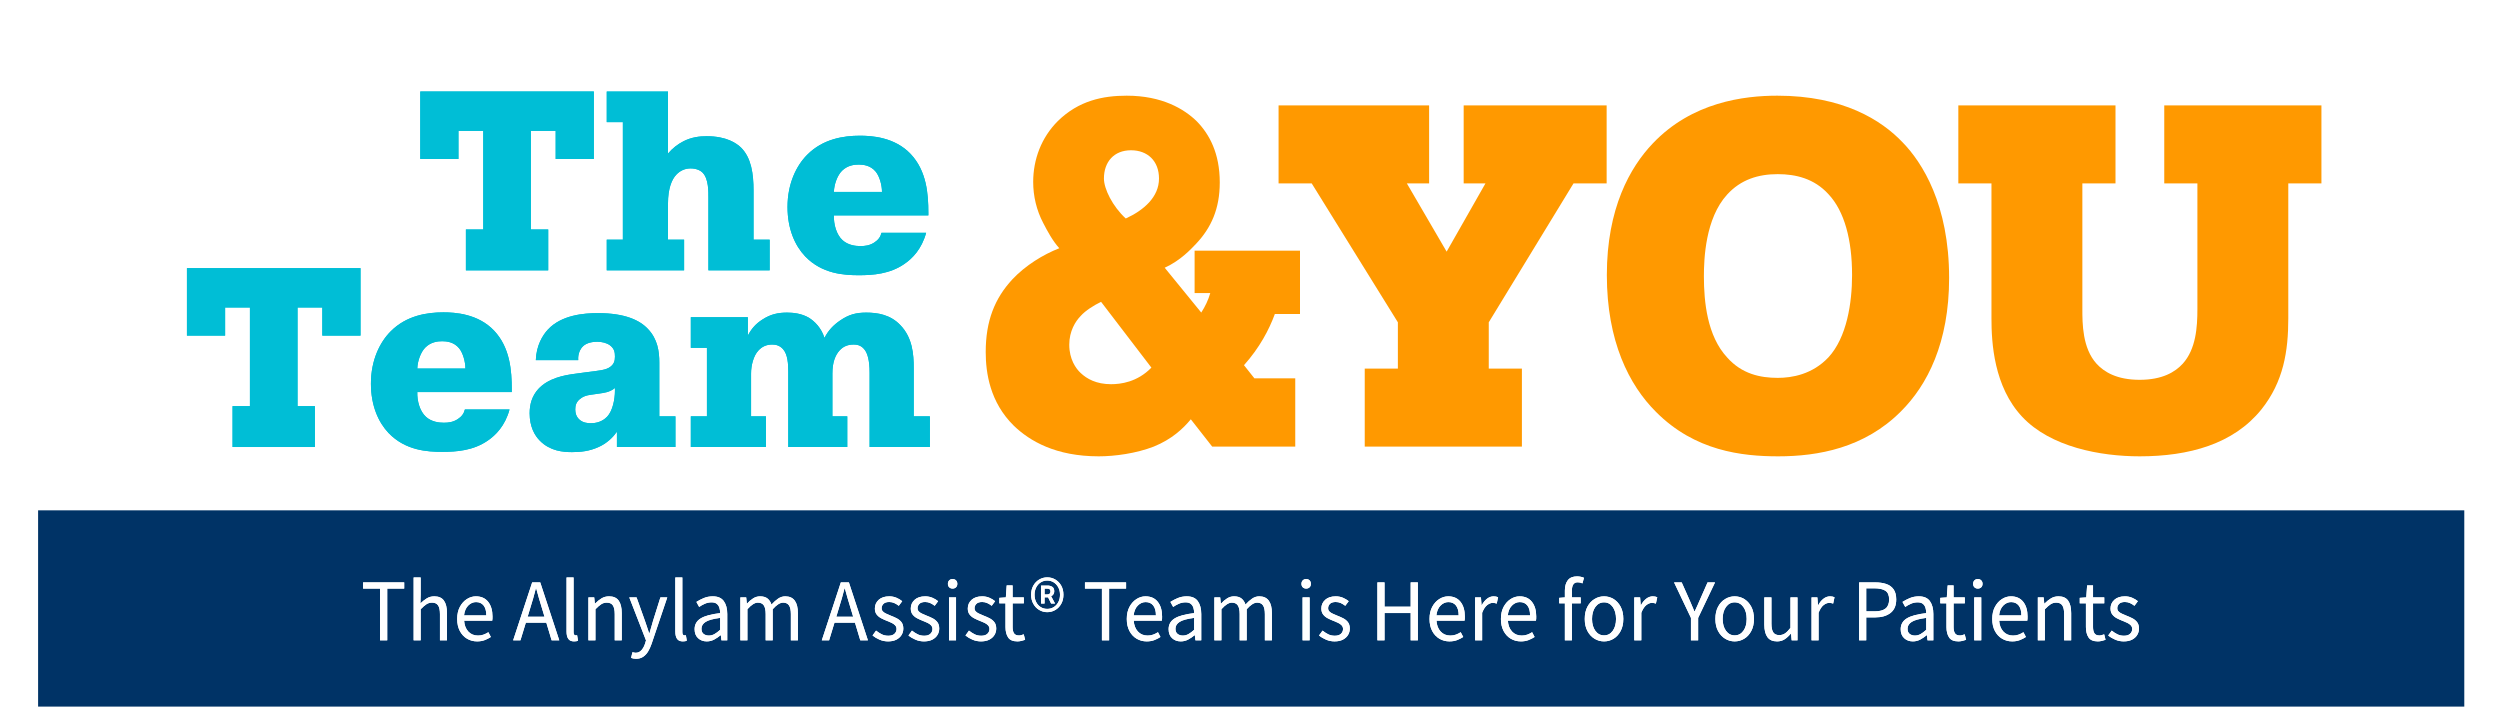<?xml version="1.0" encoding="UTF-8"?>
<svg width="1019px" height="288px" viewBox="0 0 1019 288" version="1.1" xmlns="http://www.w3.org/2000/svg" xmlns:xlink="http://www.w3.org/1999/xlink">
    <title>B63C0302-BB16-441B-89A6-73AE3A53EC97</title>
    <defs>
        <polygon id="path-1" points="6.918 26.064 6.918 4.968 0 4.968 0 2.448 16.77 2.448 16.77 4.968 9.852 4.968 9.852 26.064"></polygon>
        <path d="M20.613,26.064 L20.613,0.432 L23.478,0.432 L23.478,7.416 L23.373,11.016 C24.188,10.224 25.044,9.546 25.941,8.982 C26.838,8.418 27.868,8.136 29.033,8.136 C30.826,8.136 32.136,8.718 32.963,9.882 C33.79,11.046 34.203,12.744 34.203,14.976 L34.203,26.064 L31.339,26.064 L31.339,15.372 C31.339,13.74 31.082,12.552 30.57,11.808 C30.058,11.064 29.242,10.692 28.124,10.692 C27.263,10.692 26.488,10.92 25.801,11.376 C25.114,11.832 24.34,12.504 23.478,13.392 L23.478,26.064 L20.613,26.064 Z" id="path-2"></path>
        <path d="M46.501,26.496 C44.987,26.496 43.613,26.13 42.379,25.398 C41.144,24.666 40.166,23.616 39.444,22.248 C38.722,20.88 38.361,19.248 38.361,17.352 C38.361,15.432 38.728,13.788 39.462,12.42 C40.195,11.052 41.144,9.996 42.309,9.252 C43.473,8.508 44.696,8.136 45.977,8.136 C48.143,8.136 49.815,8.88 50.991,10.368 C52.167,11.856 52.755,13.848 52.755,16.344 C52.755,16.656 52.749,16.962 52.738,17.262 C52.726,17.562 52.697,17.82 52.65,18.036 L41.191,18.036 C41.307,19.884 41.872,21.36 42.885,22.464 C43.899,23.568 45.22,24.12 46.851,24.12 C47.666,24.12 48.417,23.994 49.104,23.742 C49.791,23.49 50.449,23.16 51.078,22.752 L52.091,24.696 C51.369,25.176 50.548,25.596 49.628,25.956 C48.708,26.316 47.666,26.496 46.501,26.496 Z M41.156,15.912 L50.24,15.912 C50.24,14.136 49.873,12.786 49.139,11.862 C48.405,10.938 47.375,10.476 46.047,10.476 C44.859,10.476 43.794,10.95 42.85,11.898 C41.907,12.846 41.342,14.184 41.156,15.912 Z" id="path-3"></path>
        <path d="M68.162,12.852 L67.079,16.452 L73.962,16.452 L72.879,12.852 C72.46,11.532 72.064,10.218 71.691,8.91 C71.318,7.602 70.946,6.264 70.573,4.896 L70.433,4.896 C70.084,6.264 69.723,7.602 69.35,8.91 C68.978,10.218 68.582,11.532 68.162,12.852 Z M61.175,26.064 L68.931,2.448 L72.215,2.448 L79.971,26.064 L76.862,26.064 L74.696,18.864 L66.346,18.864 L64.145,26.064 L61.175,26.064 Z" id="path-4"></path>
        <path d="M85.98,26.496 C84.909,26.496 84.134,26.154 83.657,25.47 C83.18,24.786 82.941,23.808 82.941,22.536 L82.941,0.432 L85.806,0.432 L85.806,22.752 C85.806,23.208 85.887,23.538 86.05,23.742 C86.213,23.946 86.4,24.048 86.609,24.048 C86.702,24.048 86.79,24.042 86.871,24.03 C86.953,24.018 87.075,24 87.238,23.976 L87.622,26.208 C87.436,26.304 87.215,26.376 86.959,26.424 C86.702,26.472 86.376,26.496 85.98,26.496 Z" id="path-5"></path>
        <path d="M91.85,26.064 L91.85,8.568 L94.225,8.568 L94.47,11.088 L94.575,11.088 C95.39,10.248 96.252,9.546 97.16,8.982 C98.069,8.418 99.105,8.136 100.27,8.136 C102.063,8.136 103.373,8.718 104.2,9.882 C105.027,11.046 105.44,12.744 105.44,14.976 L105.44,26.064 L102.575,26.064 L102.575,15.372 C102.575,13.74 102.319,12.552 101.807,11.808 C101.294,11.064 100.479,10.692 99.361,10.692 C98.499,10.692 97.725,10.92 97.038,11.376 C96.351,11.832 95.576,12.504 94.715,13.392 L94.715,26.064 L91.85,26.064 Z" id="path-6"></path>
        <path d="M111.24,33.588 C110.867,33.588 110.512,33.552 110.174,33.48 C109.837,33.408 109.528,33.324 109.248,33.228 L109.807,30.888 C109.994,30.936 110.203,30.99 110.436,31.05 C110.669,31.11 110.89,31.14 111.1,31.14 C112.055,31.14 112.847,30.786 113.476,30.078 C114.105,29.37 114.594,28.476 114.943,27.396 L115.328,26.1 L108.515,8.568 L111.484,8.568 L114.943,18.252 C115.199,18.996 115.473,19.8 115.764,20.664 C116.055,21.528 116.329,22.368 116.585,23.184 L116.725,23.184 C116.981,22.392 117.226,21.564 117.459,20.7 C117.692,19.836 117.925,19.02 118.157,18.252 L121.197,8.568 L123.992,8.568 L117.598,27.504 C117.202,28.656 116.731,29.688 116.183,30.6 C115.636,31.512 114.961,32.238 114.157,32.778 C113.354,33.318 112.381,33.588 111.24,33.588 Z" id="path-7"></path>
        <path d="M130.316,26.496 C129.244,26.496 128.47,26.154 127.992,25.47 C127.515,24.786 127.276,23.808 127.276,22.536 L127.276,0.432 L130.141,0.432 L130.141,22.752 C130.141,23.208 130.222,23.538 130.385,23.742 C130.548,23.946 130.735,24.048 130.944,24.048 C131.038,24.048 131.125,24.042 131.206,24.03 C131.288,24.018 131.41,24 131.573,23.976 L131.958,26.208 C131.771,26.304 131.55,26.376 131.294,26.424 C131.038,26.472 130.711,26.496 130.316,26.496 Z" id="path-8"></path>
        <path d="M140.098,26.496 C138.677,26.496 137.495,26.058 136.552,25.182 C135.609,24.306 135.137,23.088 135.137,21.528 C135.137,19.608 135.97,18.138 137.635,17.118 C139.3,16.098 141.938,15.384 145.548,14.976 C145.548,14.232 145.449,13.524 145.251,12.852 C145.053,12.18 144.704,11.634 144.203,11.214 C143.702,10.794 142.986,10.584 142.054,10.584 C141.076,10.584 140.156,10.776 139.294,11.16 C138.433,11.544 137.664,11.976 136.989,12.456 L135.871,10.404 C136.662,9.876 137.635,9.366 138.788,8.874 C139.941,8.382 141.193,8.136 142.544,8.136 C144.616,8.136 146.119,8.79 147.05,10.098 C147.982,11.406 148.448,13.152 148.448,15.336 L148.448,26.064 L146.072,26.064 L145.828,23.976 L145.723,23.976 C144.931,24.648 144.063,25.236 143.12,25.74 C142.177,26.244 141.169,26.496 140.098,26.496 Z M140.936,24.12 C141.752,24.12 142.52,23.916 143.242,23.508 C143.964,23.1 144.733,22.524 145.548,21.78 L145.548,16.92 C142.73,17.28 140.756,17.82 139.626,18.54 C138.497,19.26 137.932,20.184 137.932,21.312 C137.932,22.296 138.223,23.01 138.805,23.454 C139.388,23.898 140.098,24.12 140.936,24.12 Z" id="path-9"></path>
        <path d="M153.793,26.064 L153.793,8.568 L156.169,8.568 L156.414,11.088 L156.518,11.088 C157.264,10.248 158.079,9.546 158.964,8.982 C159.849,8.418 160.792,8.136 161.794,8.136 C163.098,8.136 164.117,8.43 164.851,9.018 C165.585,9.606 166.126,10.428 166.475,11.484 C167.361,10.5 168.257,9.696 169.166,9.072 C170.074,8.448 171.041,8.136 172.065,8.136 C173.812,8.136 175.111,8.718 175.961,9.882 C176.811,11.046 177.236,12.744 177.236,14.976 L177.236,26.064 L174.371,26.064 L174.371,15.372 C174.371,13.74 174.115,12.552 173.603,11.808 C173.09,11.064 172.298,10.692 171.227,10.692 C169.969,10.692 168.548,11.592 166.965,13.392 L166.965,26.064 L164.1,26.064 L164.1,15.372 C164.1,13.74 163.844,12.552 163.331,11.808 C162.819,11.064 162.015,10.692 160.92,10.692 C159.663,10.692 158.242,11.592 156.658,13.392 L156.658,26.064 L153.793,26.064 Z" id="path-10"></path>
        <path d="M193.971,12.852 L192.888,16.452 L199.771,16.452 L198.688,12.852 C198.268,11.532 197.872,10.218 197.5,8.91 C197.127,7.602 196.754,6.264 196.382,4.896 L196.242,4.896 C195.893,6.264 195.532,7.602 195.159,8.91 C194.786,10.218 194.39,11.532 193.971,12.852 Z M186.984,26.064 L194.74,2.448 L198.024,2.448 L205.78,26.064 L202.67,26.064 L200.504,18.864 L192.154,18.864 L189.953,26.064 L186.984,26.064 Z" id="path-11"></path>
        <path d="M213.99,26.496 C212.779,26.496 211.626,26.262 210.531,25.794 C209.437,25.326 208.482,24.756 207.666,24.084 L209.099,22.104 C209.844,22.704 210.613,23.202 211.405,23.598 C212.197,23.994 213.093,24.192 214.095,24.192 C215.213,24.192 216.051,23.922 216.61,23.382 C217.169,22.842 217.449,22.2 217.449,21.456 C217.449,20.856 217.257,20.352 216.872,19.944 C216.488,19.536 215.999,19.194 215.405,18.918 C214.811,18.642 214.2,18.384 213.571,18.144 C212.779,17.832 211.999,17.478 211.23,17.082 C210.461,16.686 209.832,16.17 209.343,15.534 C208.854,14.898 208.61,14.088 208.61,13.104 C208.61,11.688 209.128,10.506 210.164,9.558 C211.201,8.61 212.639,8.136 214.479,8.136 C215.527,8.136 216.505,8.328 217.414,8.712 C218.322,9.096 219.102,9.564 219.755,10.116 L218.357,11.988 C217.775,11.532 217.169,11.16 216.54,10.872 C215.912,10.584 215.224,10.44 214.479,10.44 C213.408,10.44 212.622,10.692 212.121,11.196 C211.62,11.7 211.37,12.288 211.37,12.96 C211.37,13.512 211.544,13.962 211.894,14.31 C212.243,14.658 212.697,14.958 213.256,15.21 C213.815,15.462 214.409,15.72 215.038,15.984 C215.853,16.296 216.657,16.65 217.449,17.046 C218.241,17.442 218.899,17.97 219.423,18.63 C219.947,19.29 220.209,20.172 220.209,21.276 C220.209,22.212 219.97,23.076 219.493,23.868 C219.015,24.66 218.316,25.296 217.396,25.776 C216.476,26.256 215.341,26.496 213.99,26.496 Z" id="path-12"></path>
        <path d="M228.629,26.496 C227.418,26.496 226.265,26.262 225.17,25.794 C224.075,25.326 223.12,24.756 222.305,24.084 L223.737,22.104 C224.483,22.704 225.251,23.202 226.043,23.598 C226.835,23.994 227.732,24.192 228.733,24.192 C229.851,24.192 230.69,23.922 231.249,23.382 C231.808,22.842 232.087,22.2 232.087,21.456 C232.087,20.856 231.895,20.352 231.511,19.944 C231.127,19.536 230.638,19.194 230.044,18.918 C229.45,18.642 228.838,18.384 228.209,18.144 C227.418,17.832 226.637,17.478 225.869,17.082 C225.1,16.686 224.471,16.17 223.982,15.534 C223.493,14.898 223.248,14.088 223.248,13.104 C223.248,11.688 223.767,10.506 224.803,9.558 C225.84,8.61 227.278,8.136 229.118,8.136 C230.166,8.136 231.144,8.328 232.053,8.712 C232.961,9.096 233.741,9.564 234.393,10.116 L232.996,11.988 C232.414,11.532 231.808,11.16 231.179,10.872 C230.55,10.584 229.863,10.44 229.118,10.44 C228.046,10.44 227.26,10.692 226.76,11.196 C226.259,11.7 226.008,12.288 226.008,12.96 C226.008,13.512 226.183,13.962 226.532,14.31 C226.882,14.658 227.336,14.958 227.895,15.21 C228.454,15.462 229.048,15.72 229.677,15.984 C230.492,16.296 231.296,16.65 232.087,17.046 C232.879,17.442 233.537,17.97 234.061,18.63 C234.585,19.29 234.847,20.172 234.847,21.276 C234.847,22.212 234.609,23.076 234.131,23.868 C233.654,24.66 232.955,25.296 232.035,25.776 C231.115,26.256 229.98,26.496 228.629,26.496 Z" id="path-13"></path>
        <path d="M238.83,26.064 L238.83,8.568 L241.695,8.568 L241.695,26.064 L238.83,26.064 Z M240.298,4.968 C239.739,4.968 239.279,4.794 238.918,4.446 C238.557,4.098 238.376,3.624 238.376,3.024 C238.376,2.448 238.557,1.98 238.918,1.62 C239.279,1.26 239.739,1.08 240.298,1.08 C240.857,1.08 241.317,1.26 241.678,1.62 C242.039,1.98 242.219,2.448 242.219,3.024 C242.219,3.624 242.039,4.098 241.678,4.446 C241.317,4.794 240.857,4.968 240.298,4.968 Z" id="path-14"></path>
        <path d="M251.862,26.496 C250.651,26.496 249.498,26.262 248.403,25.794 C247.308,25.326 246.353,24.756 245.538,24.084 L246.971,22.104 C247.716,22.704 248.485,23.202 249.277,23.598 C250.068,23.994 250.965,24.192 251.967,24.192 C253.085,24.192 253.923,23.922 254.482,23.382 C255.041,22.842 255.321,22.2 255.321,21.456 C255.321,20.856 255.128,20.352 254.744,19.944 C254.36,19.536 253.871,19.194 253.277,18.918 C252.683,18.642 252.071,18.384 251.443,18.144 C250.651,17.832 249.87,17.478 249.102,17.082 C248.333,16.686 247.704,16.17 247.215,15.534 C246.726,14.898 246.482,14.088 246.482,13.104 C246.482,11.688 247,10.506 248.036,9.558 C249.073,8.61 250.511,8.136 252.351,8.136 C253.399,8.136 254.377,8.328 255.286,8.712 C256.194,9.096 256.974,9.564 257.626,10.116 L256.229,11.988 C255.647,11.532 255.041,11.16 254.412,10.872 C253.783,10.584 253.096,10.44 252.351,10.44 C251.28,10.44 250.493,10.692 249.993,11.196 C249.492,11.7 249.242,12.288 249.242,12.96 C249.242,13.512 249.416,13.962 249.766,14.31 C250.115,14.658 250.569,14.958 251.128,15.21 C251.687,15.462 252.281,15.72 252.91,15.984 C253.725,16.296 254.529,16.65 255.321,17.046 C256.113,17.442 256.771,17.97 257.295,18.63 C257.819,19.29 258.081,20.172 258.081,21.276 C258.081,22.212 257.842,23.076 257.364,23.868 C256.887,24.66 256.188,25.296 255.268,25.776 C254.348,26.256 253.213,26.496 251.862,26.496 Z" id="path-15"></path>
        <path d="M266.71,26.496 C264.893,26.496 263.63,25.956 262.919,24.876 C262.209,23.796 261.854,22.392 261.854,20.664 L261.854,10.98 L259.338,10.98 L259.338,8.748 L261.994,8.568 L262.343,3.672 L264.754,3.672 L264.754,8.568 L269.33,8.568 L269.33,10.98 L264.754,10.98 L264.754,20.7 C264.754,21.78 264.946,22.614 265.33,23.202 C265.714,23.79 266.396,24.084 267.374,24.084 C267.677,24.084 268.003,24.03 268.352,23.922 C268.702,23.814 269.016,23.712 269.295,23.616 L269.854,25.848 C269.389,26.016 268.882,26.166 268.335,26.298 C267.787,26.43 267.246,26.496 266.71,26.496 Z" id="path-16"></path>
        <path d="M278.868,14.58 C277.68,14.58 276.586,14.28 275.584,13.68 C274.583,13.08 273.785,12.246 273.191,11.178 C272.597,10.11 272.3,8.88 272.3,7.488 C272.3,6.072 272.597,4.836 273.191,3.78 C273.785,2.724 274.583,1.896 275.584,1.296 C276.586,0.696 277.68,0.396 278.868,0.396 C280.079,0.396 281.186,0.696 282.187,1.296 C283.189,1.896 283.987,2.724 284.58,3.78 C285.174,4.836 285.471,6.072 285.471,7.488 C285.471,8.88 285.174,10.11 284.58,11.178 C283.987,12.246 283.189,13.08 282.187,13.68 C281.186,14.28 280.079,14.58 278.868,14.58 Z M278.868,13.248 C279.847,13.248 280.726,13.008 281.506,12.528 C282.286,12.048 282.909,11.37 283.375,10.494 C283.841,9.618 284.074,8.616 284.074,7.488 C284.074,6.36 283.841,5.358 283.375,4.482 C282.909,3.606 282.286,2.922 281.506,2.43 C280.726,1.938 279.847,1.692 278.868,1.692 C277.89,1.692 277.011,1.938 276.231,2.43 C275.45,2.922 274.833,3.606 274.379,4.482 C273.925,5.358 273.698,6.36 273.698,7.488 C273.698,8.616 273.925,9.618 274.379,10.494 C274.833,11.37 275.45,12.048 276.231,12.528 C277.011,13.008 277.89,13.248 278.868,13.248 Z M276.353,11.052 L276.353,3.744 L279.008,3.744 C279.753,3.744 280.394,3.918 280.93,4.266 C281.465,4.614 281.733,5.22 281.733,6.084 C281.733,6.516 281.617,6.918 281.384,7.29 C281.151,7.662 280.836,7.92 280.44,8.064 L282.048,11.052 L280.44,11.052 L279.218,8.532 L277.785,8.532 L277.785,11.052 L276.353,11.052 Z M277.785,7.38 L278.694,7.38 C279.695,7.38 280.196,6.972 280.196,6.156 C280.196,5.796 280.091,5.508 279.881,5.292 C279.672,5.076 279.299,4.968 278.763,4.968 L277.785,4.968 L277.785,7.38 Z" id="path-17"></path>
        <polygon id="path-18" points="301.158 26.064 301.158 4.968 294.241 4.968 294.241 2.448 311.01 2.448 311.01 4.968 304.093 4.968 304.093 26.064"></polygon>
        <path d="M319.43,26.496 C317.916,26.496 316.542,26.13 315.308,25.398 C314.073,24.666 313.095,23.616 312.373,22.248 C311.651,20.88 311.29,19.248 311.29,17.352 C311.29,15.432 311.657,13.788 312.39,12.42 C313.124,11.052 314.073,9.996 315.238,9.252 C316.402,8.508 317.625,8.136 318.906,8.136 C321.072,8.136 322.744,8.88 323.92,10.368 C325.096,11.856 325.684,13.848 325.684,16.344 C325.684,16.656 325.678,16.962 325.667,17.262 C325.655,17.562 325.626,17.82 325.579,18.036 L314.12,18.036 C314.236,19.884 314.801,21.36 315.814,22.464 C316.827,23.568 318.149,24.12 319.78,24.12 C320.595,24.12 321.346,23.994 322.033,23.742 C322.72,23.49 323.378,23.16 324.007,22.752 L325.02,24.696 C324.298,25.176 323.477,25.596 322.557,25.956 C321.637,26.316 320.595,26.496 319.43,26.496 Z M314.085,15.912 L323.169,15.912 C323.169,14.136 322.802,12.786 322.068,11.862 C321.334,10.938 320.304,10.476 318.976,10.476 C317.788,10.476 316.723,10.95 315.779,11.898 C314.836,12.846 314.271,14.184 314.085,15.912 Z" id="path-19"></path>
        <path d="M333.3,26.496 C331.88,26.496 330.698,26.058 329.754,25.182 C328.811,24.306 328.339,23.088 328.339,21.528 C328.339,19.608 329.172,18.138 330.837,17.118 C332.503,16.098 335.14,15.384 338.751,14.976 C338.751,14.232 338.652,13.524 338.454,12.852 C338.256,12.18 337.906,11.634 337.405,11.214 C336.905,10.794 336.188,10.584 335.257,10.584 C334.279,10.584 333.359,10.776 332.497,11.16 C331.635,11.544 330.866,11.976 330.191,12.456 L329.073,10.404 C329.865,9.876 330.837,9.366 331.99,8.874 C333.143,8.382 334.395,8.136 335.746,8.136 C337.819,8.136 339.321,8.79 340.253,10.098 C341.184,11.406 341.65,13.152 341.65,15.336 L341.65,26.064 L339.275,26.064 L339.03,23.976 L338.925,23.976 C338.133,24.648 337.266,25.236 336.322,25.74 C335.379,26.244 334.372,26.496 333.3,26.496 Z M334.139,24.12 C334.954,24.12 335.723,23.916 336.445,23.508 C337.167,23.1 337.935,22.524 338.751,21.78 L338.751,16.92 C335.932,17.28 333.958,17.82 332.829,18.54 C331.699,19.26 331.134,20.184 331.134,21.312 C331.134,22.296 331.425,23.01 332.008,23.454 C332.59,23.898 333.3,24.12 334.139,24.12 Z" id="path-20"></path>
        <path d="M346.996,26.064 L346.996,8.568 L349.371,8.568 L349.616,11.088 L349.721,11.088 C350.466,10.248 351.281,9.546 352.166,8.982 C353.051,8.418 353.995,8.136 354.996,8.136 C356.301,8.136 357.32,8.43 358.053,9.018 C358.787,9.606 359.329,10.428 359.678,11.484 C360.563,10.5 361.46,9.696 362.368,9.072 C363.276,8.448 364.243,8.136 365.268,8.136 C367.015,8.136 368.313,8.718 369.163,9.882 C370.013,11.046 370.439,12.744 370.439,14.976 L370.439,26.064 L367.574,26.064 L367.574,15.372 C367.574,13.74 367.317,12.552 366.805,11.808 C366.293,11.064 365.501,10.692 364.429,10.692 C363.172,10.692 361.751,11.592 360.167,13.392 L360.167,26.064 L357.302,26.064 L357.302,15.372 C357.302,13.74 357.046,12.552 356.534,11.808 C356.021,11.064 355.218,10.692 354.123,10.692 C352.865,10.692 351.444,11.592 349.861,13.392 L349.861,26.064 L346.996,26.064 Z" id="path-21"></path>
        <path d="M382.946,26.064 L382.946,8.568 L385.811,8.568 L385.811,26.064 L382.946,26.064 Z M384.413,4.968 C383.854,4.968 383.394,4.794 383.033,4.446 C382.672,4.098 382.492,3.624 382.492,3.024 C382.492,2.448 382.672,1.98 383.033,1.62 C383.394,1.26 383.854,1.08 384.413,1.08 C384.972,1.08 385.432,1.26 385.793,1.62 C386.154,1.98 386.335,2.448 386.335,3.024 C386.335,3.624 386.154,4.098 385.793,4.446 C385.432,4.794 384.972,4.968 384.413,4.968 Z" id="path-22"></path>
        <path d="M395.978,26.496 C394.766,26.496 393.613,26.262 392.519,25.794 C391.424,25.326 390.469,24.756 389.654,24.084 L391.086,22.104 C391.832,22.704 392.6,23.202 393.392,23.598 C394.184,23.994 395.081,24.192 396.082,24.192 C397.2,24.192 398.039,23.922 398.598,23.382 C399.157,22.842 399.436,22.2 399.436,21.456 C399.436,20.856 399.244,20.352 398.86,19.944 C398.476,19.536 397.986,19.194 397.393,18.918 C396.799,18.642 396.187,18.384 395.558,18.144 C394.766,17.832 393.986,17.478 393.218,17.082 C392.449,16.686 391.82,16.17 391.331,15.534 C390.842,14.898 390.597,14.088 390.597,13.104 C390.597,11.688 391.115,10.506 392.152,9.558 C393.188,8.61 394.627,8.136 396.467,8.136 C397.515,8.136 398.493,8.328 399.401,8.712 C400.31,9.096 401.09,9.564 401.742,10.116 L400.345,11.988 C399.762,11.532 399.157,11.16 398.528,10.872 C397.899,10.584 397.212,10.44 396.467,10.44 C395.395,10.44 394.609,10.692 394.108,11.196 C393.608,11.7 393.357,12.288 393.357,12.96 C393.357,13.512 393.532,13.962 393.881,14.31 C394.231,14.658 394.685,14.958 395.244,15.21 C395.803,15.462 396.397,15.72 397.026,15.984 C397.841,16.296 398.644,16.65 399.436,17.046 C400.228,17.442 400.886,17.97 401.41,18.63 C401.934,19.29 402.196,20.172 402.196,21.276 C402.196,22.212 401.958,23.076 401.48,23.868 C401.003,24.66 400.304,25.296 399.384,25.776 C398.464,26.256 397.328,26.496 395.978,26.496 Z" id="path-23"></path>
        <polygon id="path-24" points="413.446 26.064 413.446 2.448 416.346 2.448 416.346 12.348 427.002 12.348 427.002 2.448 429.936 2.448 429.936 26.064 427.002 26.064 427.002 14.94 416.346 14.94 416.346 26.064"></polygon>
        <path d="M442.828,26.496 C441.314,26.496 439.94,26.13 438.706,25.398 C437.471,24.666 436.493,23.616 435.771,22.248 C435.049,20.88 434.688,19.248 434.688,17.352 C434.688,15.432 435.055,13.788 435.788,12.42 C436.522,11.052 437.471,9.996 438.636,9.252 C439.8,8.508 441.023,8.136 442.304,8.136 C444.47,8.136 446.141,8.88 447.318,10.368 C448.494,11.856 449.082,13.848 449.082,16.344 C449.082,16.656 449.076,16.962 449.065,17.262 C449.053,17.562 449.024,17.82 448.977,18.036 L437.518,18.036 C437.634,19.884 438.199,21.36 439.212,22.464 C440.225,23.568 441.547,24.12 443.178,24.12 C443.993,24.12 444.744,23.994 445.431,23.742 C446.118,23.49 446.776,23.16 447.405,22.752 L448.418,24.696 C447.696,25.176 446.875,25.596 445.955,25.956 C445.035,26.316 443.993,26.496 442.828,26.496 Z M437.483,15.912 L446.567,15.912 C446.567,14.136 446.2,12.786 445.466,11.862 C444.732,10.938 443.702,10.476 442.374,10.476 C441.186,10.476 440.121,10.95 439.177,11.898 C438.234,12.846 437.669,14.184 437.483,15.912 Z" id="path-25"></path>
        <path d="M453.274,26.064 L453.274,8.568 L455.65,8.568 L455.895,11.736 L456,11.736 C456.582,10.632 457.292,9.756 458.131,9.108 C458.969,8.46 459.866,8.136 460.821,8.136 C461.496,8.136 462.102,8.256 462.638,8.496 L462.079,11.088 C461.799,10.992 461.543,10.92 461.31,10.872 C461.077,10.824 460.786,10.8 460.437,10.8 C459.715,10.8 458.963,11.1 458.183,11.7 C457.403,12.3 456.722,13.344 456.139,14.832 L456.139,26.064 L453.274,26.064 Z" id="path-26"></path>
        <path d="M471.931,26.496 C470.417,26.496 469.043,26.13 467.808,25.398 C466.574,24.666 465.596,23.616 464.874,22.248 C464.152,20.88 463.791,19.248 463.791,17.352 C463.791,15.432 464.157,13.788 464.891,12.42 C465.625,11.052 466.574,9.996 467.738,9.252 C468.903,8.508 470.126,8.136 471.407,8.136 C473.573,8.136 475.244,8.88 476.42,10.368 C477.597,11.856 478.185,13.848 478.185,16.344 C478.185,16.656 478.179,16.962 478.167,17.262 C478.156,17.562 478.126,17.82 478.08,18.036 L466.62,18.036 C466.737,19.884 467.302,21.36 468.315,22.464 C469.328,23.568 470.65,24.12 472.28,24.12 C473.095,24.12 473.847,23.994 474.534,23.742 C475.221,23.49 475.879,23.16 476.508,22.752 L477.521,24.696 C476.799,25.176 475.978,25.596 475.058,25.956 C474.138,26.316 473.095,26.496 471.931,26.496 Z M466.586,15.912 L475.669,15.912 C475.669,14.136 475.302,12.786 474.569,11.862 C473.835,10.938 472.804,10.476 471.477,10.476 C470.289,10.476 469.223,10.95 468.28,11.898 C467.337,12.846 466.772,14.184 466.586,15.912 Z" id="path-27"></path>
        <path d="M489.854,26.064 L489.854,10.98 L487.548,10.98 L487.548,8.748 L489.854,8.568 L489.854,5.796 C489.854,4.02 490.255,2.61 491.059,1.566 C491.863,0.522 493.114,0 494.815,0 C495.35,0 495.863,0.054 496.352,0.162 C496.841,0.27 497.272,0.408 497.645,0.576 L497.016,2.844 C496.387,2.556 495.746,2.412 495.094,2.412 C493.51,2.412 492.719,3.54 492.719,5.796 L492.719,8.568 L496.317,8.568 L496.317,10.98 L492.719,10.98 L492.719,26.064 L489.854,26.064 Z" id="path-28"></path>
        <path d="M505.82,26.496 C504.446,26.496 503.159,26.136 501.959,25.416 C500.76,24.696 499.793,23.652 499.06,22.284 C498.326,20.916 497.959,19.272 497.959,17.352 C497.959,15.384 498.326,13.716 499.06,12.348 C499.793,10.98 500.76,9.936 501.959,9.216 C503.159,8.496 504.446,8.136 505.82,8.136 C507.217,8.136 508.51,8.496 509.698,9.216 C510.886,9.936 511.847,10.98 512.58,12.348 C513.314,13.716 513.681,15.384 513.681,17.352 C513.681,19.272 513.314,20.916 512.58,22.284 C511.847,23.652 510.886,24.696 509.698,25.416 C508.51,26.136 507.217,26.496 505.82,26.496 Z M505.82,24.048 C507.287,24.048 508.469,23.43 509.366,22.194 C510.263,20.958 510.711,19.344 510.711,17.352 C510.711,15.336 510.263,13.704 509.366,12.456 C508.469,11.208 507.287,10.584 505.82,10.584 C504.376,10.584 503.2,11.208 502.291,12.456 C501.383,13.704 500.929,15.336 500.929,17.352 C500.929,19.344 501.383,20.958 502.291,22.194 C503.2,23.43 504.376,24.048 505.82,24.048 Z" id="path-29"></path>
        <path d="M518.153,26.064 L518.153,8.568 L520.528,8.568 L520.773,11.736 L520.878,11.736 C521.46,10.632 522.171,9.756 523.009,9.108 C523.848,8.46 524.744,8.136 525.699,8.136 C526.375,8.136 526.98,8.256 527.516,8.496 L526.957,11.088 C526.677,10.992 526.421,10.92 526.188,10.872 C525.955,10.824 525.664,10.8 525.315,10.8 C524.593,10.8 523.842,11.1 523.061,11.7 C522.281,12.3 521.6,13.344 521.018,14.832 L521.018,26.064 L518.153,26.064 Z" id="path-30"></path>
        <path d="M541.246,26.064 L541.246,16.92 L534.364,2.448 L537.473,2.448 L540.443,9.108 C540.815,9.972 541.182,10.824 541.543,11.664 C541.904,12.504 542.271,13.368 542.644,14.256 L542.783,14.256 C543.179,13.368 543.575,12.504 543.971,11.664 C544.367,10.824 544.74,9.972 545.089,9.108 L548.024,2.448 L551.064,2.448 L544.181,16.92 L544.181,26.064 L541.246,26.064 Z" id="path-31"></path>
        <path d="M559.064,26.496 C557.69,26.496 556.403,26.136 555.204,25.416 C554.004,24.696 553.038,23.652 552.304,22.284 C551.57,20.916 551.203,19.272 551.203,17.352 C551.203,15.384 551.57,13.716 552.304,12.348 C553.038,10.98 554.004,9.936 555.204,9.216 C556.403,8.496 557.69,8.136 559.064,8.136 C560.462,8.136 561.754,8.496 562.942,9.216 C564.13,9.936 565.091,10.98 565.824,12.348 C566.558,13.716 566.925,15.384 566.925,17.352 C566.925,19.272 566.558,20.916 565.824,22.284 C565.091,23.652 564.13,24.696 562.942,25.416 C561.754,26.136 560.462,26.496 559.064,26.496 Z M559.064,24.048 C560.532,24.048 561.714,23.43 562.61,22.194 C563.507,20.958 563.955,19.344 563.955,17.352 C563.955,15.336 563.507,13.704 562.61,12.456 C561.714,11.208 560.532,10.584 559.064,10.584 C557.62,10.584 556.444,11.208 555.536,12.456 C554.627,13.704 554.173,15.336 554.173,17.352 C554.173,19.344 554.627,20.958 555.536,22.194 C556.444,23.43 557.62,24.048 559.064,24.048 Z" id="path-32"></path>
        <path d="M576.358,26.496 C574.565,26.496 573.249,25.914 572.41,24.75 C571.572,23.586 571.152,21.888 571.152,19.656 L571.152,8.568 L574.052,8.568 L574.052,19.26 C574.052,20.892 574.303,22.08 574.803,22.824 C575.304,23.568 576.113,23.94 577.231,23.94 C578.117,23.94 578.903,23.706 579.59,23.238 C580.277,22.77 581.016,22.02 581.808,20.988 L581.808,8.568 L584.673,8.568 L584.673,26.064 L582.297,26.064 L582.053,23.328 L581.948,23.328 C581.156,24.288 580.318,25.056 579.433,25.632 C578.547,26.208 577.523,26.496 576.358,26.496 Z" id="path-33"></path>
        <path d="M590.403,26.064 L590.403,8.568 L592.779,8.568 L593.023,11.736 L593.128,11.736 C593.71,10.632 594.421,9.756 595.259,9.108 C596.098,8.46 596.994,8.136 597.949,8.136 C598.625,8.136 599.23,8.256 599.766,8.496 L599.207,11.088 C598.927,10.992 598.671,10.92 598.438,10.872 C598.205,10.824 597.914,10.8 597.565,10.8 C596.843,10.8 596.092,11.1 595.311,11.7 C594.531,12.3 593.85,13.344 593.268,14.832 L593.268,26.064 L590.403,26.064 Z" id="path-34"></path>
        <path d="M609.793,26.064 L609.793,2.448 L616.326,2.448 C618.05,2.448 619.552,2.664 620.833,3.096 C622.114,3.528 623.116,4.254 623.838,5.274 C624.56,6.294 624.921,7.668 624.921,9.396 C624.921,11.868 624.14,13.704 622.58,14.904 C621.019,16.104 618.981,16.704 616.466,16.704 L612.693,16.704 L612.693,26.064 L609.793,26.064 Z M612.693,14.256 L616.117,14.256 C618.12,14.256 619.604,13.866 620.571,13.086 C621.538,12.306 622.021,11.076 622.021,9.396 C622.021,7.692 621.514,6.51 620.501,5.85 C619.488,5.19 617.98,4.86 615.977,4.86 L612.693,4.86 L612.693,14.256 Z" id="path-35"></path>
        <path d="M631.698,26.496 C630.278,26.496 629.096,26.058 628.152,25.182 C627.209,24.306 626.737,23.088 626.737,21.528 C626.737,19.608 627.57,18.138 629.235,17.118 C630.901,16.098 633.539,15.384 637.149,14.976 C637.149,14.232 637.05,13.524 636.852,12.852 C636.654,12.18 636.304,11.634 635.804,11.214 C635.303,10.794 634.587,10.584 633.655,10.584 C632.677,10.584 631.757,10.776 630.895,11.16 C630.033,11.544 629.265,11.976 628.589,12.456 L627.471,10.404 C628.263,9.876 629.235,9.366 630.388,8.874 C631.541,8.382 632.793,8.136 634.144,8.136 C636.217,8.136 637.719,8.79 638.651,10.098 C639.583,11.406 640.048,13.152 640.048,15.336 L640.048,26.064 L637.673,26.064 L637.428,23.976 L637.323,23.976 C636.531,24.648 635.664,25.236 634.721,25.74 C633.777,26.244 632.77,26.496 631.698,26.496 Z M632.537,24.12 C633.352,24.12 634.121,23.916 634.843,23.508 C635.565,23.1 636.333,22.524 637.149,21.78 L637.149,16.92 C634.33,17.28 632.356,17.82 631.227,18.54 C630.097,19.26 629.532,20.184 629.532,21.312 C629.532,22.296 629.824,23.01 630.406,23.454 C630.988,23.898 631.698,24.12 632.537,24.12 Z" id="path-36"></path>
        <path d="M650.25,26.496 C648.433,26.496 647.17,25.956 646.459,24.876 C645.749,23.796 645.394,22.392 645.394,20.664 L645.394,10.98 L642.878,10.98 L642.878,8.748 L645.534,8.568 L645.883,3.672 L648.294,3.672 L648.294,8.568 L652.87,8.568 L652.87,10.98 L648.294,10.98 L648.294,20.7 C648.294,21.78 648.486,22.614 648.87,23.202 C649.254,23.79 649.936,24.084 650.914,24.084 C651.217,24.084 651.543,24.03 651.892,23.922 C652.242,23.814 652.556,23.712 652.835,23.616 L653.394,25.848 C652.929,26.016 652.422,26.166 651.875,26.298 C651.327,26.43 650.786,26.496 650.25,26.496 Z" id="path-37"></path>
        <path d="M656.713,26.064 L656.713,8.568 L659.578,8.568 L659.578,26.064 L656.713,26.064 Z M658.181,4.968 C657.622,4.968 657.162,4.794 656.801,4.446 C656.44,4.098 656.259,3.624 656.259,3.024 C656.259,2.448 656.44,1.98 656.801,1.62 C657.162,1.26 657.622,1.08 658.181,1.08 C658.74,1.08 659.2,1.26 659.561,1.62 C659.922,1.98 660.102,2.448 660.102,3.024 C660.102,3.624 659.922,4.098 659.561,4.446 C659.2,4.794 658.74,4.968 658.181,4.968 Z" id="path-38"></path>
        <path d="M672.191,26.496 C670.677,26.496 669.302,26.13 668.068,25.398 C666.834,24.666 665.855,23.616 665.133,22.248 C664.411,20.88 664.05,19.248 664.05,17.352 C664.05,15.432 664.417,13.788 665.151,12.42 C665.884,11.052 666.834,9.996 667.998,9.252 C669.163,8.508 670.386,8.136 671.667,8.136 C673.833,8.136 675.504,8.88 676.68,10.368 C677.856,11.856 678.444,13.848 678.444,16.344 C678.444,16.656 678.439,16.962 678.427,17.262 C678.415,17.562 678.386,17.82 678.34,18.036 L666.88,18.036 C666.997,19.884 667.561,21.36 668.575,22.464 C669.588,23.568 670.91,24.12 672.54,24.12 C673.355,24.12 674.106,23.994 674.793,23.742 C675.481,23.49 676.139,23.16 676.767,22.752 L677.781,24.696 C677.059,25.176 676.238,25.596 675.318,25.956 C674.397,26.316 673.355,26.496 672.191,26.496 Z M666.845,15.912 L675.929,15.912 C675.929,14.136 675.562,12.786 674.828,11.862 C674.095,10.938 673.064,10.476 671.736,10.476 C670.549,10.476 669.483,10.95 668.54,11.898 C667.596,12.846 667.032,14.184 666.845,15.912 Z" id="path-39"></path>
        <path d="M682.637,26.064 L682.637,8.568 L685.013,8.568 L685.257,11.088 L685.362,11.088 C686.177,10.248 687.039,9.546 687.947,8.982 C688.856,8.418 689.892,8.136 691.057,8.136 C692.85,8.136 694.16,8.718 694.987,9.882 C695.814,11.046 696.227,12.744 696.227,14.976 L696.227,26.064 L693.363,26.064 L693.363,15.372 C693.363,13.74 693.106,12.552 692.594,11.808 C692.082,11.064 691.266,10.692 690.148,10.692 C689.287,10.692 688.512,10.92 687.825,11.376 C687.138,11.832 686.363,12.504 685.502,13.392 L685.502,26.064 L682.637,26.064 Z" id="path-40"></path>
        <path d="M707.093,26.496 C705.276,26.496 704.013,25.956 703.302,24.876 C702.592,23.796 702.237,22.392 702.237,20.664 L702.237,10.98 L699.721,10.98 L699.721,8.748 L702.376,8.568 L702.726,3.672 L705.136,3.672 L705.136,8.568 L709.713,8.568 L709.713,10.98 L705.136,10.98 L705.136,20.7 C705.136,21.78 705.329,22.614 705.713,23.202 C706.097,23.79 706.778,24.084 707.757,24.084 C708.059,24.084 708.386,24.03 708.735,23.922 C709.084,23.814 709.399,23.712 709.678,23.616 L710.237,25.848 C709.771,26.016 709.265,26.166 708.717,26.298 C708.17,26.43 707.629,26.496 707.093,26.496 Z" id="path-41"></path>
        <path d="M717.644,26.496 C716.433,26.496 715.28,26.262 714.185,25.794 C713.09,25.326 712.135,24.756 711.32,24.084 L712.753,22.104 C713.498,22.704 714.267,23.202 715.059,23.598 C715.85,23.994 716.747,24.192 717.749,24.192 C718.867,24.192 719.705,23.922 720.264,23.382 C720.823,22.842 721.103,22.2 721.103,21.456 C721.103,20.856 720.91,20.352 720.526,19.944 C720.142,19.536 719.653,19.194 719.059,18.918 C718.465,18.642 717.853,18.384 717.225,18.144 C716.433,17.832 715.652,17.478 714.884,17.082 C714.115,16.686 713.486,16.17 712.997,15.534 C712.508,14.898 712.264,14.088 712.264,13.104 C712.264,11.688 712.782,10.506 713.818,9.558 C714.855,8.61 716.293,8.136 718.133,8.136 C719.181,8.136 720.159,8.328 721.068,8.712 C721.976,9.096 722.756,9.564 723.408,10.116 L722.011,11.988 C721.429,11.532 720.823,11.16 720.194,10.872 C719.565,10.584 718.878,10.44 718.133,10.44 C717.062,10.44 716.275,10.692 715.775,11.196 C715.274,11.7 715.024,12.288 715.024,12.96 C715.024,13.512 715.198,13.962 715.548,14.31 C715.897,14.658 716.351,14.958 716.91,15.21 C717.469,15.462 718.063,15.72 718.692,15.984 C719.507,16.296 720.311,16.65 721.103,17.046 C721.895,17.442 722.553,17.97 723.077,18.63 C723.601,19.29 723.863,20.172 723.863,21.276 C723.863,22.212 723.624,23.076 723.146,23.868 C722.669,24.66 721.97,25.296 721.05,25.776 C720.13,26.256 718.995,26.496 717.644,26.496 Z" id="path-42"></path>
        <filter x="-3.4%" y="-20.2%" width="106.9%" height="140.3%" filterUnits="objectBoundingBox" id="filter-43">
            <feOffset dx="0" dy="0" in="SourceAlpha" result="shadowOffsetOuter1"></feOffset>
            <feGaussianBlur stdDeviation="10" in="shadowOffsetOuter1" result="shadowBlurOuter1"></feGaussianBlur>
            <feColorMatrix values="0 0 0 0 0   0 0 0 0 0   0 0 0 0 0  0 0 0 0.67 0" type="matrix" in="shadowBlurOuter1" result="shadowMatrixOuter1"></feColorMatrix>
            <feMerge>
                <feMergeNode in="shadowMatrixOuter1"></feMergeNode>
                <feMergeNode in="SourceGraphic"></feMergeNode>
            </feMerge>
        </filter>
        <polygon id="path-44" points="18.597 72.904 52.154 72.904 52.154 56.24 45.079 56.24 45.079 16.039 55.186 16.039 55.186 27.495 70.751 27.495 70.751 0 0 0 0 27.495 15.565 27.495 15.565 16.039 25.673 16.039 25.673 56.24 18.597 56.24"></polygon>
        <path d="M113.303,57.594 C112.899,59.26 111.989,60.51 110.372,61.551 C108.451,62.801 106.531,63.01 104.712,63.01 C102.791,63.01 99.759,62.697 97.435,60.614 C94.908,58.323 93.796,54.157 93.897,50.512 L132.406,50.512 L132.406,49.366 C132.406,41.763 131.698,32.39 125.23,25.516 C118.66,18.538 109.159,18.018 104.51,18.018 C97.94,18.018 89.45,19.267 82.981,25.829 C78.635,30.203 74.996,37.493 74.996,47.075 C74.996,56.032 78.028,62.801 82.172,67.175 C89.045,74.362 98.041,74.882 104.105,74.882 C109.867,74.882 116.739,74.362 122.602,70.3 C125.836,68.113 129.677,64.259 131.496,57.594 L113.303,57.594 Z M93.897,40.93 C93.998,37.806 95.312,34.161 97.232,32.286 C99.456,30.099 102.185,29.786 104.004,29.786 C105.925,29.786 108.856,30.099 110.978,32.702 C112.494,34.577 113.505,38.118 113.505,40.93 L93.897,40.93 Z" id="path-45"></path>
        <path d="M159.493,37.493 C159.291,34.994 160.302,32.911 161.414,31.869 C162.222,31.036 164.042,29.995 167.276,29.995 C168.994,29.995 171.016,30.411 172.431,31.453 C174.25,32.807 174.452,34.369 174.452,36.035 C174.452,37.702 174.149,38.951 172.734,40.097 C170.814,41.659 167.781,41.763 162.323,42.492 L158.483,43.013 C153.53,43.638 147.264,44.888 143.221,49.262 C140.694,52.074 139.683,55.407 139.683,59.156 C139.683,64.572 141.705,68.217 143.928,70.404 C148.072,74.57 153.328,74.987 156.967,74.987 C160.605,74.987 164.143,74.57 167.781,72.904 C170.915,71.55 173.745,68.946 175.059,66.863 L175.261,66.863 L175.261,72.904 L199.114,72.904 L199.114,60.406 L192.544,60.406 L192.544,38.431 C192.544,33.952 191.837,28.953 187.996,24.891 C184.661,21.246 178.596,18.33 167.478,18.33 C161.919,18.33 152.722,19.059 147.163,24.996 C144.939,27.391 142.412,31.557 142.21,37.493 L159.493,37.493 Z M174.452,49.991 C174.452,53.428 173.543,58.115 171.319,60.51 C170.51,61.343 168.489,63.218 164.648,63.218 C163.233,63.218 161.313,63.01 159.898,61.656 C158.685,60.51 158.281,59.052 158.281,57.594 C158.281,55.927 158.685,54.574 160.201,53.324 C162.222,51.657 164.547,51.657 166.467,51.345 L167.883,51.137 C170.005,50.824 172.33,50.616 174.452,48.845 L174.452,49.991 Z" id="path-46"></path>
        <path d="M269.158,60.406 L263.093,60.406 L263.093,42.909 C263.093,38.326 264.306,35.41 266.025,33.536 C267.642,31.765 269.562,31.14 271.786,31.14 C273.706,31.14 275.222,31.765 276.435,33.536 C277.345,34.89 278.254,37.389 278.254,42.597 L278.254,72.904 L302.815,72.904 L302.815,60.406 L296.245,60.406 L296.245,40.722 C296.245,35.098 295.74,28.328 290.787,23.225 C286.745,18.955 281.489,18.122 276.94,18.122 C272.796,18.122 269.865,18.851 266.227,21.35 C263.498,23.225 261.476,25.308 259.859,28.432 C258.545,24.266 255.816,21.663 253.491,20.205 C250.459,18.434 247.023,18.122 244.597,18.122 C241.059,18.122 237.926,18.747 234.591,20.934 C231.963,22.6 230.144,24.579 228.627,27.495 L228.627,19.996 L205.381,19.996 L205.381,32.494 L211.95,32.494 L211.95,60.406 L205.381,60.406 L205.381,72.904 L236.006,72.904 L236.006,60.406 L229.941,60.406 L229.941,42.909 C229.941,39.576 230.952,35.723 232.873,33.64 C234.389,31.973 236.208,31.14 238.533,31.14 C239.948,31.14 241.565,31.453 242.98,33.015 C244.9,35.202 245.102,39.056 245.102,42.18 L245.102,72.904 L269.158,72.904 L269.158,60.406 Z" id="path-47"></path>
        <polygon id="path-48" points="18.597 72.904 52.154 72.904 52.154 56.24 45.079 56.24 45.079 16.039 55.186 16.039 55.186 27.495 70.751 27.495 70.751 0 0 0 0 27.495 15.565 27.495 15.565 16.039 25.673 16.039 25.673 56.24 18.597 56.24"></polygon>
        <path d="M76.007,12.498 L82.577,12.498 L82.577,60.406 L76.007,60.406 L76.007,72.904 L107.542,72.904 L107.542,60.406 L100.972,60.406 L100.972,45.617 C100.972,39.576 102.488,35.827 104.409,33.848 C105.824,32.39 107.744,31.349 110.17,31.349 C112.393,31.349 114.112,32.078 115.122,33.119 C117.548,35.619 117.447,40.826 117.447,43.221 L117.447,72.904 L142.412,72.904 L142.412,60.406 L135.842,60.406 L135.842,40.409 C135.842,33.536 134.933,27.078 130.789,22.913 C128.969,21.142 124.926,18.226 116.739,18.226 C113.707,18.226 110.473,18.642 107.239,20.309 C105.015,21.454 102.791,23.121 100.972,25.308 L100.972,0 L76.007,0 L76.007,12.498 Z" id="path-49"></path>
        <path d="M187.996,57.594 C187.592,59.26 186.682,60.51 185.065,61.551 C183.145,62.801 181.224,63.01 179.405,63.01 C177.484,63.01 174.452,62.697 172.128,60.614 C169.601,58.323 168.489,54.157 168.59,50.512 L207.099,50.512 L207.099,49.366 C207.099,41.763 206.391,32.39 199.923,25.516 C193.353,18.538 183.852,18.018 179.203,18.018 C172.633,18.018 164.143,19.267 157.674,25.829 C153.328,30.203 149.689,37.493 149.689,47.075 C149.689,56.032 152.722,62.801 156.866,67.175 C163.739,74.362 172.734,74.882 178.798,74.882 C184.56,74.882 191.433,74.362 197.295,70.3 C200.529,68.113 204.37,64.259 206.189,57.594 L187.996,57.594 Z M168.59,40.93 C168.691,37.806 170.005,34.161 171.925,32.286 C174.149,30.099 176.878,29.786 178.697,29.786 C180.618,29.786 183.549,30.099 185.671,32.702 C187.187,34.577 188.198,38.118 188.198,40.93 L168.59,40.93 Z" id="path-50"></path>
    </defs>
    <g id="Completed-designs" stroke="none" stroke-width="1" fill="none" fill-rule="evenodd">
        <g id="D_AlnylamAssist_HCP_Product_The-Team-Copy" transform="translate(-207.68, -346.338)" fill-rule="nonzero">
            <g id="Lockup-text-and-image" transform="translate(0, 124)">
                <g id="Hero-Lockup/Desktop/HCP/The-Team_outlines" transform="translate(207.68, 222.338)">
                    <rect id="Rectangle" fill="#003366" x="15.528" y="208" width="988.915" height="80"></rect>
                    <g id="The-Alnylam-Assist®" transform="translate(147.984, 234.936)" fill="#FFFFFF">
                        <g id="Path">
                            <use xlink:href="#path-1"></use>
                            <use xlink:href="#path-1"></use>
                        </g>
                        <g id="Path">
                            <use xlink:href="#path-2"></use>
                            <use xlink:href="#path-2"></use>
                        </g>
                        <g id="Shape">
                            <use xlink:href="#path-3"></use>
                            <use xlink:href="#path-3"></use>
                        </g>
                        <g id="Shape">
                            <use xlink:href="#path-4"></use>
                            <use xlink:href="#path-4"></use>
                        </g>
                        <g id="Path">
                            <use xlink:href="#path-5"></use>
                            <use xlink:href="#path-5"></use>
                        </g>
                        <g id="Path">
                            <use xlink:href="#path-6"></use>
                            <use xlink:href="#path-6"></use>
                        </g>
                        <g id="Path">
                            <use xlink:href="#path-7"></use>
                            <use xlink:href="#path-7"></use>
                        </g>
                        <g id="Path">
                            <use xlink:href="#path-8"></use>
                            <use xlink:href="#path-8"></use>
                        </g>
                        <g id="Shape">
                            <use xlink:href="#path-9"></use>
                            <use xlink:href="#path-9"></use>
                        </g>
                        <g id="Path">
                            <use xlink:href="#path-10"></use>
                            <use xlink:href="#path-10"></use>
                        </g>
                        <g id="Shape">
                            <use xlink:href="#path-11"></use>
                            <use xlink:href="#path-11"></use>
                        </g>
                        <g id="Path">
                            <use xlink:href="#path-12"></use>
                            <use xlink:href="#path-12"></use>
                        </g>
                        <g id="Path">
                            <use xlink:href="#path-13"></use>
                            <use xlink:href="#path-13"></use>
                        </g>
                        <g id="Shape">
                            <use xlink:href="#path-14"></use>
                            <use xlink:href="#path-14"></use>
                        </g>
                        <g id="Path">
                            <use xlink:href="#path-15"></use>
                            <use xlink:href="#path-15"></use>
                        </g>
                        <g id="Path">
                            <use xlink:href="#path-16"></use>
                            <use xlink:href="#path-16"></use>
                        </g>
                        <g id="Shape">
                            <use xlink:href="#path-17"></use>
                            <use xlink:href="#path-17"></use>
                        </g>
                        <g id="Path">
                            <use xlink:href="#path-18"></use>
                            <use xlink:href="#path-18"></use>
                        </g>
                        <g id="Shape">
                            <use xlink:href="#path-19"></use>
                            <use xlink:href="#path-19"></use>
                        </g>
                        <g id="Shape">
                            <use xlink:href="#path-20"></use>
                            <use xlink:href="#path-20"></use>
                        </g>
                        <g id="Path">
                            <use xlink:href="#path-21"></use>
                            <use xlink:href="#path-21"></use>
                        </g>
                        <g id="Shape">
                            <use xlink:href="#path-22"></use>
                            <use xlink:href="#path-22"></use>
                        </g>
                        <g id="Path">
                            <use xlink:href="#path-23"></use>
                            <use xlink:href="#path-23"></use>
                        </g>
                        <g id="Path">
                            <use xlink:href="#path-24"></use>
                            <use xlink:href="#path-24"></use>
                        </g>
                        <g id="Shape">
                            <use xlink:href="#path-25"></use>
                            <use xlink:href="#path-25"></use>
                        </g>
                        <g id="Path">
                            <use xlink:href="#path-26"></use>
                            <use xlink:href="#path-26"></use>
                        </g>
                        <g id="Shape">
                            <use xlink:href="#path-27"></use>
                            <use xlink:href="#path-27"></use>
                        </g>
                        <g id="Path">
                            <use xlink:href="#path-28"></use>
                            <use xlink:href="#path-28"></use>
                        </g>
                        <g id="Shape">
                            <use xlink:href="#path-29"></use>
                            <use xlink:href="#path-29"></use>
                        </g>
                        <g id="Path">
                            <use xlink:href="#path-30"></use>
                            <use xlink:href="#path-30"></use>
                        </g>
                        <g id="Path">
                            <use xlink:href="#path-31"></use>
                            <use xlink:href="#path-31"></use>
                        </g>
                        <g id="Shape">
                            <use xlink:href="#path-32"></use>
                            <use xlink:href="#path-32"></use>
                        </g>
                        <g id="Path">
                            <use xlink:href="#path-33"></use>
                            <use xlink:href="#path-33"></use>
                        </g>
                        <g id="Path">
                            <use xlink:href="#path-34"></use>
                            <use xlink:href="#path-34"></use>
                        </g>
                        <g id="Shape">
                            <use xlink:href="#path-35"></use>
                            <use xlink:href="#path-35"></use>
                        </g>
                        <g id="Shape">
                            <use xlink:href="#path-36"></use>
                            <use xlink:href="#path-36"></use>
                        </g>
                        <g id="Path">
                            <use xlink:href="#path-37"></use>
                            <use xlink:href="#path-37"></use>
                        </g>
                        <g id="Shape">
                            <use xlink:href="#path-38"></use>
                            <use xlink:href="#path-38"></use>
                        </g>
                        <g id="Shape">
                            <use xlink:href="#path-39"></use>
                            <use xlink:href="#path-39"></use>
                        </g>
                        <g id="Path">
                            <use xlink:href="#path-40"></use>
                            <use xlink:href="#path-40"></use>
                        </g>
                        <g id="Path">
                            <use xlink:href="#path-41"></use>
                            <use xlink:href="#path-41"></use>
                        </g>
                        <g id="Path">
                            <use xlink:href="#path-42"></use>
                            <use xlink:href="#path-42"></use>
                        </g>
                    </g>
                    <g id="Group" filter="url(#filter-43)" transform="translate(76.194, 37.296)">
                        <g id="Team" fill="#00BED6">
                            <g transform="translate(0, 72)">
                                <g id="Path">
                                    <use xlink:href="#path-44"></use>
                                    <use xlink:href="#path-44"></use>
                                </g>
                                <g id="Shape">
                                    <use xlink:href="#path-45"></use>
                                    <use xlink:href="#path-45"></use>
                                </g>
                                <g id="Shape">
                                    <use xlink:href="#path-46"></use>
                                    <use xlink:href="#path-46"></use>
                                </g>
                                <g id="Path">
                                    <use xlink:href="#path-47"></use>
                                    <use xlink:href="#path-47"></use>
                                </g>
                            </g>
                            <g id="The" transform="translate(95.107, 0)">
                                <g id="Path">
                                    <use xlink:href="#path-48"></use>
                                    <use xlink:href="#path-48"></use>
                                </g>
                                <g id="Path">
                                    <use xlink:href="#path-49"></use>
                                    <use xlink:href="#path-49"></use>
                                </g>
                                <g id="Shape">
                                    <use xlink:href="#path-50"></use>
                                    <use xlink:href="#path-50"></use>
                                </g>
                            </g>
                        </g>
                        <g id="Group-10" transform="translate(325.583, 1.704)" fill="#FF9900">
                            <g id="YOU" transform="translate(119.369, 0)">
                                <path d="M0,35.757 L13.507,35.757 L48.626,92.372 L48.626,111.243 L35.119,111.243 L35.119,143.027 L99.182,143.027 L99.182,111.243 L85.674,111.243 L85.674,92.372 L120.214,35.757 L133.721,35.757 L133.721,3.973 L75.447,3.973 L75.447,35.757 L84.324,35.757 L68.501,63.568 L52.292,35.757 L61.361,35.757 L61.361,3.973 L0,3.973 L0,35.757 Z" id="Path"></path>
                                <path d="M203.27,0 C230.091,0 245.721,9.932 254.404,19.07 C262.316,27.215 273.314,44.299 273.314,74.295 C273.314,100.715 264.438,117.997 253.632,128.724 C238.775,143.623 219.864,147 203.656,147 C188.798,147 169.695,144.815 153.872,128.923 C142.873,117.997 133.804,100.119 133.804,73.103 C133.804,45.888 143.259,29.201 152.521,19.468 C168.537,2.582 189.763,0 203.27,0 Z M203.463,31.982 C195.551,31.982 188.412,34.168 182.816,40.326 C173.94,50.059 173.361,66.547 173.361,73.699 C173.361,84.028 174.712,97.934 182.816,106.674 C188.798,113.428 196.323,115.018 203.463,115.018 C209.252,115.018 217.549,113.627 224.11,106.674 C231.635,98.53 233.758,84.426 233.758,73.103 C233.758,58.8 230.67,47.08 224.11,40.127 C218.321,33.77 210.795,31.982 203.463,31.982 Z" id="Shape"></path>
                                <path d="M361.006,35.757 L374.513,35.757 L374.513,87.008 C374.513,94.358 373.934,103.297 368.531,109.257 C365.444,112.634 360.234,115.812 350.972,115.812 C341.71,115.812 336.5,112.634 333.412,109.257 C327.624,102.9 327.624,92.769 327.624,87.008 L327.624,35.757 L341.131,35.757 L341.131,3.973 L277.068,3.973 L277.068,35.757 L290.575,35.757 L290.575,90.782 C290.575,100.715 291.54,118.593 303.118,130.909 C314.695,143.226 334.956,147 350.972,147 C371.04,147 389.178,142.034 400.563,127.93 C409.632,116.607 411.561,104.092 411.561,90.782 L411.561,35.757 L425.069,35.757 L425.069,3.973 L361.006,3.973 L361.006,35.757 Z" id="Path"></path>
                            </g>
                            <g id="&amp;">
                                <path d="M57.472,0 C71.792,0 80.887,5.364 86.111,10.528 C91.143,15.693 95.4,23.441 95.4,35.359 C95.4,46.086 91.917,53.834 85.724,60.389 C83.789,62.376 79.532,67.143 72.953,70.123 L87.853,88.399 C89.401,86.015 90.756,83.234 91.53,80.453 L85.144,80.453 L85.144,63.17 L128.103,63.17 L128.103,88.995 L117.847,88.995 C115.525,95.351 111.655,102.701 105.269,109.853 L109.526,115.216 L126.168,115.216 L126.168,143.027 L92.304,143.027 L83.596,131.903 C80.5,135.677 75.855,140.047 68.502,143.027 C61.342,145.808 52.634,147 46.055,147 C28.639,147 17.996,140.842 11.417,134.485 C1.742,124.95 0,113.031 0,104.489 C0,91.776 3.677,82.638 10.836,74.891 C16.255,69.13 23.415,64.759 29.994,62.177 C27.285,59.197 25.156,55.224 23.415,51.847 C20.705,46.682 19.351,40.922 19.351,35.161 C19.351,26.023 22.641,17.084 29.413,10.33 C37.928,1.986 47.797,0 57.472,0 Z M47.023,84.028 C44.12,85.419 40.637,87.604 38.702,89.789 C36.573,91.974 34.058,95.947 34.058,101.509 C34.058,107.469 36.767,111.243 38.702,113.031 C41.217,115.415 45.088,117.6 51.086,117.6 C54.957,117.6 61.729,116.805 67.535,110.846 Z M59.214,22.249 C52.247,22.249 48.184,27.016 48.184,33.77 C48.184,37.942 51.667,45.093 57.085,50.059 C64.438,46.682 70.631,41.319 70.631,33.77 C70.631,26.619 65.987,22.249 59.214,22.249 Z" id="Shape"></path>
                            </g>
                        </g>
                    </g>
                </g>
            </g>
        </g>
    </g>
</svg>